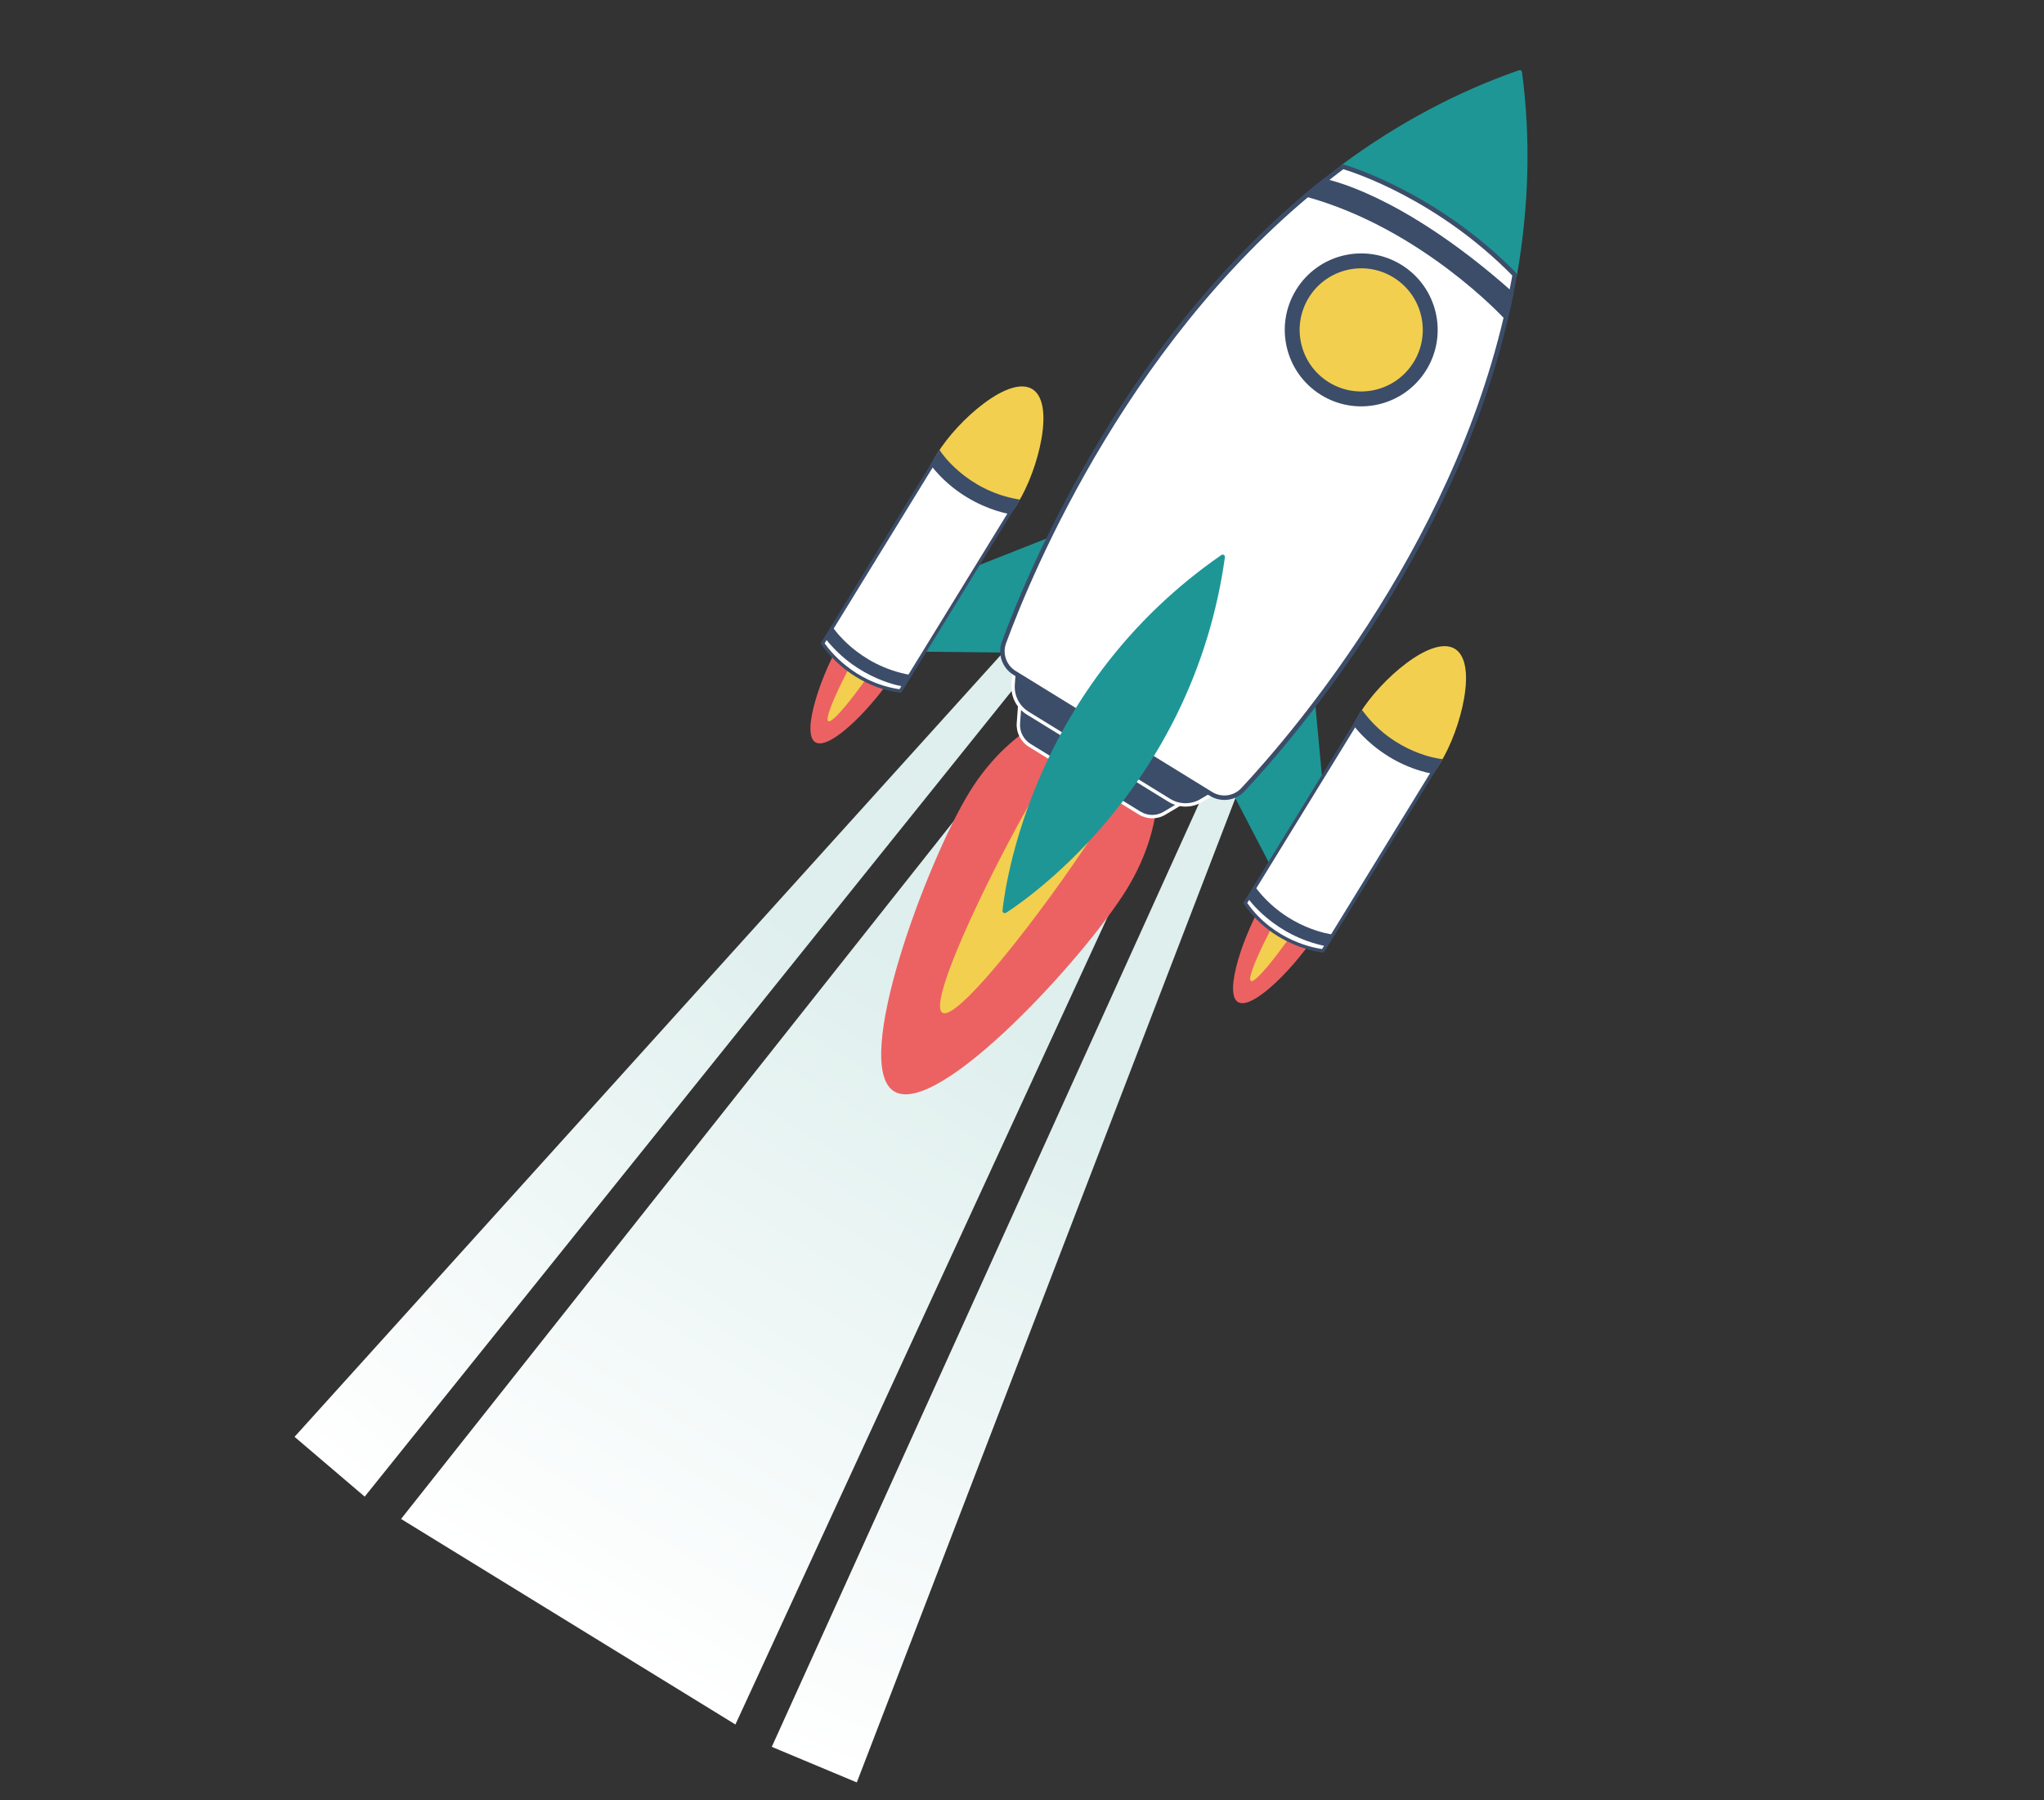 <svg xmlns="http://www.w3.org/2000/svg" xmlns:xlink="http://www.w3.org/1999/xlink" id="white" viewBox="0 0 755.57 665.24"><rect x="0" y="0" width="755.57" height="665.24" fill="#333333" stroke="none"/><defs><style>.cls-1{fill:#ec6262;}.cls-1,.cls-2,.cls-3,.cls-4,.cls-5,.cls-6,.cls-7,.cls-8{stroke-width:0px;}.cls-2{fill:url(#linear-gradient);}.cls-3{fill:#3c4d69;}.cls-4{fill:#1e9696;}.cls-5{fill:#f3cf4f;}.cls-6{fill:url(#linear-gradient-2);}.cls-7{fill:url(#linear-gradient-3);}.cls-8{fill:#fff;}</style><linearGradient id="linear-gradient" x1="-59.49" y1="202.27" x2="395.75" y2="202.27" gradientTransform="translate(68.87 442.74) rotate(-58.43)" gradientUnits="userSpaceOnUse"><stop offset="0" stop-color="#fff"></stop><stop offset=".61" stop-color="#deefed"></stop></linearGradient><linearGradient id="linear-gradient-2" x1="127.91" y1="127.43" x2="409.21" y2="127.43" gradientTransform="translate(-104.95 611.71) rotate(-49.56) scale(1.56 1)" xlink:href="#linear-gradient"></linearGradient><linearGradient id="linear-gradient-3" x1="105.25" y1="-99.85" x2="386.56" y2="-99.85" gradientTransform="translate(145.32 765.51) rotate(-67.29) scale(1.56 -1)" xlink:href="#linear-gradient"></linearGradient></defs><polygon class="cls-2" points="432.38 202.67 463.79 220.92 271.85 637.3 148.25 561.34 432.38 202.67"></polygon><polygon class="cls-6" points="403.52 204.91 410.57 209.78 134.81 553.09 108.88 530.99 403.52 204.91"></polygon><polygon class="cls-7" points="474.52 248.55 466.99 244.46 285.29 645.56 316.72 658.71 474.52 248.55"></polygon><path class="cls-1" d="M358.31,292.81c15.5-25.23,41.1-37.67,57.18-27.79s16.54,38.34,1.04,63.57c-15.5,25.23-69.95,84.61-86.02,74.73s12.3-85.28,27.8-110.5Z"></path><path class="cls-5" d="M385.69,288.42c15.5-25.23,33.08-42.6,39.26-38.8s-1.38,27.33-16.88,52.56c-15.5,25.23-53.53,75.88-59.71,72.08s21.83-60.61,37.33-85.83Z"></path><polygon class="cls-4" points="411.48 189.3 386 241.32 334.24 240.76 344.72 215.65 411.48 189.3"></polygon><path class="cls-5" d="M375.62,185.71c-7.84,12.75-20.62,19.14-28.55,14.26s-8.01-19.16-.17-31.91c7.84-12.75,26.44-28.61,34.37-23.73s2.19,28.63-5.65,41.38Z"></path><path class="cls-5" d="M346.75,200.51c-8.21-5.05-8.38-19.75-.38-32.77,4.01-6.52,10.64-13.67,17.31-18.65,7.72-5.77,14.08-7.65,17.92-5.29s5.04,8.89,3.38,18.38c-1.43,8.2-4.81,17.35-8.82,23.87-8,13.02-21.2,19.51-29.41,14.47ZM380.95,144.86c-7.5-4.61-25.92,11.17-33.51,23.53-7.64,12.44-7.66,26.37-.03,31.05s20.04-1.62,27.69-14.06,13.35-35.92,5.85-40.52Z"></path><path class="cls-1" d="M311.58,235.71c7.84-12.75,18.59-20.39,24.01-17.05s3.47,16.37-4.37,29.12-24.41,29.86-29.83,26.52,2.35-25.84,10.19-38.6Z"></path><path class="cls-5" d="M322.41,231.64c7.84-12.75,15.88-22.05,17.96-20.77s-2.58,12.66-10.41,25.41c-7.84,12.75-21.7,31.52-23.78,30.24s8.4-22.13,16.23-34.88Z"></path><path class="cls-8" d="M346.9,168.06s9.2,13.77,28.89,17.38l-42.99,69.95c-19.4-2.66-28.72-17.65-28.72-17.65l42.82-69.68"></path><path class="cls-3" d="M316.47,250.18c-8.59-5.28-12.86-12-12.92-12.1-.13-.2-.13-.46,0-.66l42.82-69.68c.11-.18.31-.29.52-.3.21,0,.41.1.53.28.09.14,9.3,13.59,28.48,17.11.2.04.38.17.46.36.08.19.07.41-.04.58l-42.99,69.95c-.13.21-.37.33-.62.29-6.52-.89-11.93-3.18-16.24-5.84ZM304.83,237.73c1.47,2.14,10.61,14.47,27.66,16.98l42.3-68.83c-16.46-3.33-25.56-13.77-27.83-16.7l-42.13,68.55Z"></path><path class="cls-3" d="M347.31,167.4s9.29,14.27,28.69,17.69l-2.62,4.27s-16.64-2.3-28.71-17.67l2.64-4.29Z"></path><path class="cls-3" d="M357.15,183.6c-4.32-2.65-8.91-6.36-12.96-11.53l-.27-.34,3.38-5.5.54.83c.09.14,9.39,14.09,28.28,17.42l.91.16-3.32,5.4-.4-.06c-.11-.02-7.6-1.12-16.15-6.38ZM345.44,171.64c10.72,13.4,25.07,16.56,27.63,17.03l1.93-3.14c-16.23-3.19-25.37-14-27.64-17.01l-1.92,3.12Z"></path><path class="cls-3" d="M307.78,231.73s9.29,14.27,28.69,17.69l-2.62,4.27s-16.64-2.3-28.71-17.67l2.64-4.29Z"></path><polygon class="cls-4" points="483.72 233.69 448.82 279.92 472.71 325.85 490.37 305.16 483.72 233.69"></polygon><path class="cls-5" d="M503.12,264.06c-7.84,12.75-7.76,27.04.17,31.91,7.93,4.87,20.71-1.51,28.55-14.26,7.84-12.75,13.58-36.51,5.65-41.38s-26.53,10.98-34.37,23.73Z"></path><path class="cls-5" d="M502.96,296.5c-8.21-5.05-8.38-19.75-.38-32.77,4.01-6.52,10.64-13.67,17.31-18.65,7.72-5.77,14.08-7.65,17.92-5.29s5.04,8.89,3.38,18.38c-1.43,8.2-4.81,17.35-8.82,23.87-8,13.02-21.2,19.51-29.41,14.47ZM537.16,240.86c-7.5-4.61-25.92,11.17-33.51,23.53s-7.66,26.37-.03,31.05,20.04-1.62,27.69-14.06,13.35-35.92,5.85-40.52Z"></path><path class="cls-1" d="M487.44,343.78c7.84-12.75,9.79-25.79,4.37-29.12-5.42-3.33-16.17,4.3-24.01,17.05-7.84,12.75-15.61,35.26-10.19,38.6s21.99-13.77,29.83-26.52Z"></path><path class="cls-5" d="M486.18,332.28c7.84-12.75,12.5-24.13,10.41-25.41s-10.13,8.02-17.96,20.77c-7.84,12.75-18.32,33.6-16.23,34.88,2.09,1.28,15.95-17.49,23.78-30.24Z"></path><path class="cls-8" d="M531.84,281.71s-16.44-1.99-28.55-17.92l-42.99,69.95c11.14,16.11,28.72,17.65,28.72,17.65l42.82-69.68"></path><path class="cls-3" d="M472.33,345.95c-4.32-2.65-8.8-6.45-12.55-11.86-.14-.2-.15-.47-.02-.68l42.99-69.95c.11-.18.3-.29.5-.3.21-.01.4.08.53.25,11.8,15.52,27.97,17.66,28.13,17.68.21.03.4.16.49.35.09.19.08.42-.03.6l-42.82,69.68c-.12.2-.35.32-.59.3-.12-.01-8.05-.79-16.63-6.06ZM461.05,333.72c9.95,14.08,25.07,16.66,27.65,17l42.13-68.55c-3.64-.7-17.07-4.11-27.48-17.29l-42.3,68.83Z"></path><path class="cls-3" d="M532.25,281.04s-16.93-1.84-28.75-17.61l-2.62,4.27s9.57,13.81,28.73,17.63l2.64-4.29Z"></path><path class="cls-3" d="M513.35,279.59c-8.55-5.26-12.92-11.43-12.99-11.53l-.23-.34,3.32-5.4.55.74c11.52,15.37,28.15,17.34,28.31,17.36l.98.11-3.38,5.51-.43-.09c-6.44-1.28-11.82-3.7-16.14-6.36ZM501.63,267.68c1.58,2.07,10.9,13.46,27.68,16.96l1.92-3.12c-3.72-.67-17.49-3.93-27.67-16.97l-1.93,3.14Z"></path><path class="cls-3" d="M492.72,345.37s-16.93-1.84-28.75-17.61l-2.62,4.27s9.57,13.81,28.73,17.63l2.64-4.29Z"></path><path class="cls-3" d="M377.03,259.45l-.57,7.79c-.25,3.31,1.38,6.49,4.21,8.23l20.28,12.49.03.02,20.28,12.49c2.82,1.74,6.39,1.77,9.24.05l6.7-4.02-60.17-37.05Z"></path><path class="cls-8" d="M420.95,301h-.01s-20.25-12.48-20.25-12.48l-.06-.03-20.28-12.49c-3.04-1.87-4.77-5.25-4.51-8.81l.65-8.81,61.92,38.12-7.58,4.55c-3.05,1.84-6.83,1.82-9.87-.05ZM401.31,287.44l20.28,12.49h.01c2.64,1.63,5.93,1.65,8.57.05l5.82-3.49-58.42-35.97-.5,6.76c-.23,3.09,1.27,6.03,3.91,7.65l20.25,12.47.06.03Z"></path><path class="cls-3" d="M375.25,242.91l-.74,10.03c-.32,4.27,1.78,8.36,5.42,10.61l26.13,16.09.04.02,26.13,16.08c3.65,2.25,8.24,2.27,11.91.06l8.62-5.17-77.51-47.73Z"></path><path class="cls-8" d="M431.91,296.29h-.01s-26.13-16.09-26.13-16.09l-.03-.02-26.14-16.09c-3.86-2.38-6.05-6.67-5.72-11.19l.82-11.06,79.27,48.81-9.51,5.7c-3.89,2.33-8.7,2.31-12.55-.06ZM406.42,279.13l26.13,16.09h.01c3.46,2.13,7.77,2.15,11.25.06l7.74-4.64-75.76-46.65-.66,9.01c-.3,4.05,1.66,7.9,5.13,10.03l26.13,16.09.03.02Z"></path><path class="cls-4" d="M561.78,26.76c-24.33,8.45-46.07,20.58-65.35,34.85,17.01,5.59,40.88,16.98,63.5,39.92,4.17-23.87,5.29-48.97,1.85-74.77"></path><path class="cls-4" d="M559.5,102.24c-.06-.03-.11-.08-.16-.13-22.86-23.19-46.97-34.4-63.17-39.72-.3-.1-.51-.35-.56-.66-.05-.31.08-.62.33-.8,20.6-15.25,42.66-27.01,65.57-34.97.24-.08.5-.05.71.08h0c.21.13.36.35.39.6,3.24,24.24,2.61,49.48-1.85,75.03-.05.31-.27.56-.57.65-.23.07-.48.04-.69-.09ZM529.25,76c9.75,5.99,20.05,13.75,30.14,23.8,4.13-24.48,4.7-48.65,1.7-71.91-21.92,7.72-43.06,18.97-62.86,33.44,8.71,2.97,19.48,7.58,31.02,14.67Z"></path><path class="cls-8" d="M559.42,104.32h0s.5-2.78.5-2.78c-30-30.64-63.5-39.92-63.5-39.92l-2.87,2.16s0,0,0,0c-75.65,57.55-112.9,147.65-122.46,173.68-1.54,4.2.1,8.89,3.9,11.23l4.98,3.07,63.23,38.93,4.45,2.74c3.8,2.34,8.73,1.69,11.79-1.57,18.94-20.25,82.63-94.07,99.96-187.53Z"></path><path class="cls-3" d="M447.25,294.13h0s-72.66-44.75-72.66-44.75c-4.13-2.54-5.92-7.69-4.25-12.23,9.64-26.26,46.98-116.39,122.67-174.01.02-.02.04-.04.06-.05l2.87-2.16c.21-.16.47-.21.72-.14.34.09,34.06,9.69,63.87,40.14.19.19.27.47.22.73l-.5,2.79s-.02.08-.03.12c-17.38,93.49-81.05,167.4-100.15,187.83-3.3,3.53-8.7,4.25-12.82,1.71ZM494.13,64.38s-.04.03-.06.05c-75.37,57.34-112.57,147.14-122.18,173.3-1.4,3.8.1,8.1,3.56,10.23l72.66,44.74h0c3.46,2.13,7.97,1.53,10.73-1.43,19.04-20.36,82.49-94.02,99.75-187.11,0-.04.02-.08.03-.11l.4-2.24c-27.68-28.12-58.63-38.13-62.44-39.28l-2.47,1.86Z"></path><path class="cls-4" d="M451.96,205.79c-74.03,51.19-80.55,130.83-80.55,130.83,0,0,68.18-41.68,80.55-130.83Z"></path><path class="cls-4" d="M370.97,337.34h0c-.27-.17-.42-.47-.39-.78.02-.2,1.77-20.34,12.58-46.47,6.35-15.34,14.53-29.73,24.32-42.76,12.24-16.29,27.05-30.5,44.01-42.22.27-.19.63-.2.91-.02h0c.28.17.43.5.39.83-2.83,20.42-8.85,40.04-17.88,58.31-7.23,14.61-16.39,28.4-27.23,40.97-18.46,21.42-35.66,32.05-35.83,32.15-.27.16-.6.16-.87,0ZM450.86,207.58c-16.14,11.4-30.28,25.09-42.03,40.72-9.71,12.91-17.82,27.16-24.12,42.37-8.91,21.52-11.62,38.91-12.29,44.3,4.51-3.02,18.82-13.27,34.03-30.92,10.74-12.46,19.81-26.13,26.97-40.61,8.66-17.53,14.52-36.31,17.43-55.86Z"></path><path class="cls-3" d="M527.24,136.73c-8.18,13.29-25.59,17.43-38.88,9.25-13.29-8.19-17.43-25.59-9.24-38.89,8.18-13.29,25.59-17.42,38.88-9.24,13.29,8.18,17.43,25.59,9.25,38.88Z"></path><path class="cls-5" d="M522.55,133.84c-6.59,10.7-20.6,14.04-31.31,7.45-10.7-6.59-14.03-20.6-7.44-31.3,6.59-10.7,20.61-14.04,31.31-7.45,10.7,6.59,14.03,20.6,7.45,31.31Z"></path><path class="cls-3" d="M489.5,66.93s27.75,4.75,69.12,41.63c0,0-1.05,4.94-1.9,8.65,0,0-30.28-33.28-73.41-45.25,0,0,3.22-2.66,6.19-5.03Z"></path><path class="cls-3" d="M557.18,118.95l-1.08-1.18c-.3-.33-30.63-33.24-73.02-45l-1.54-.43,1.23-1.02s3.26-2.69,6.2-5.04l.29-.23.37.06c.29.05,7.19,1.27,19.26,7.05,11.1,5.31,28.82,15.66,50.27,34.77l.36.32-.1.47s-1.06,4.99-1.9,8.67l-.35,1.56ZM521.86,88.26c5.7,3.5,10.69,7.01,14.83,10.15,10.1,7.65,17.01,14.47,19.56,17.09.59-2.67,1.21-5.54,1.45-6.65-37.98-33.74-64.61-40.31-67.98-41.03-1.73,1.38-3.51,2.84-4.65,3.77,13.98,4.07,26.52,10.36,36.79,16.67Z"></path></svg>